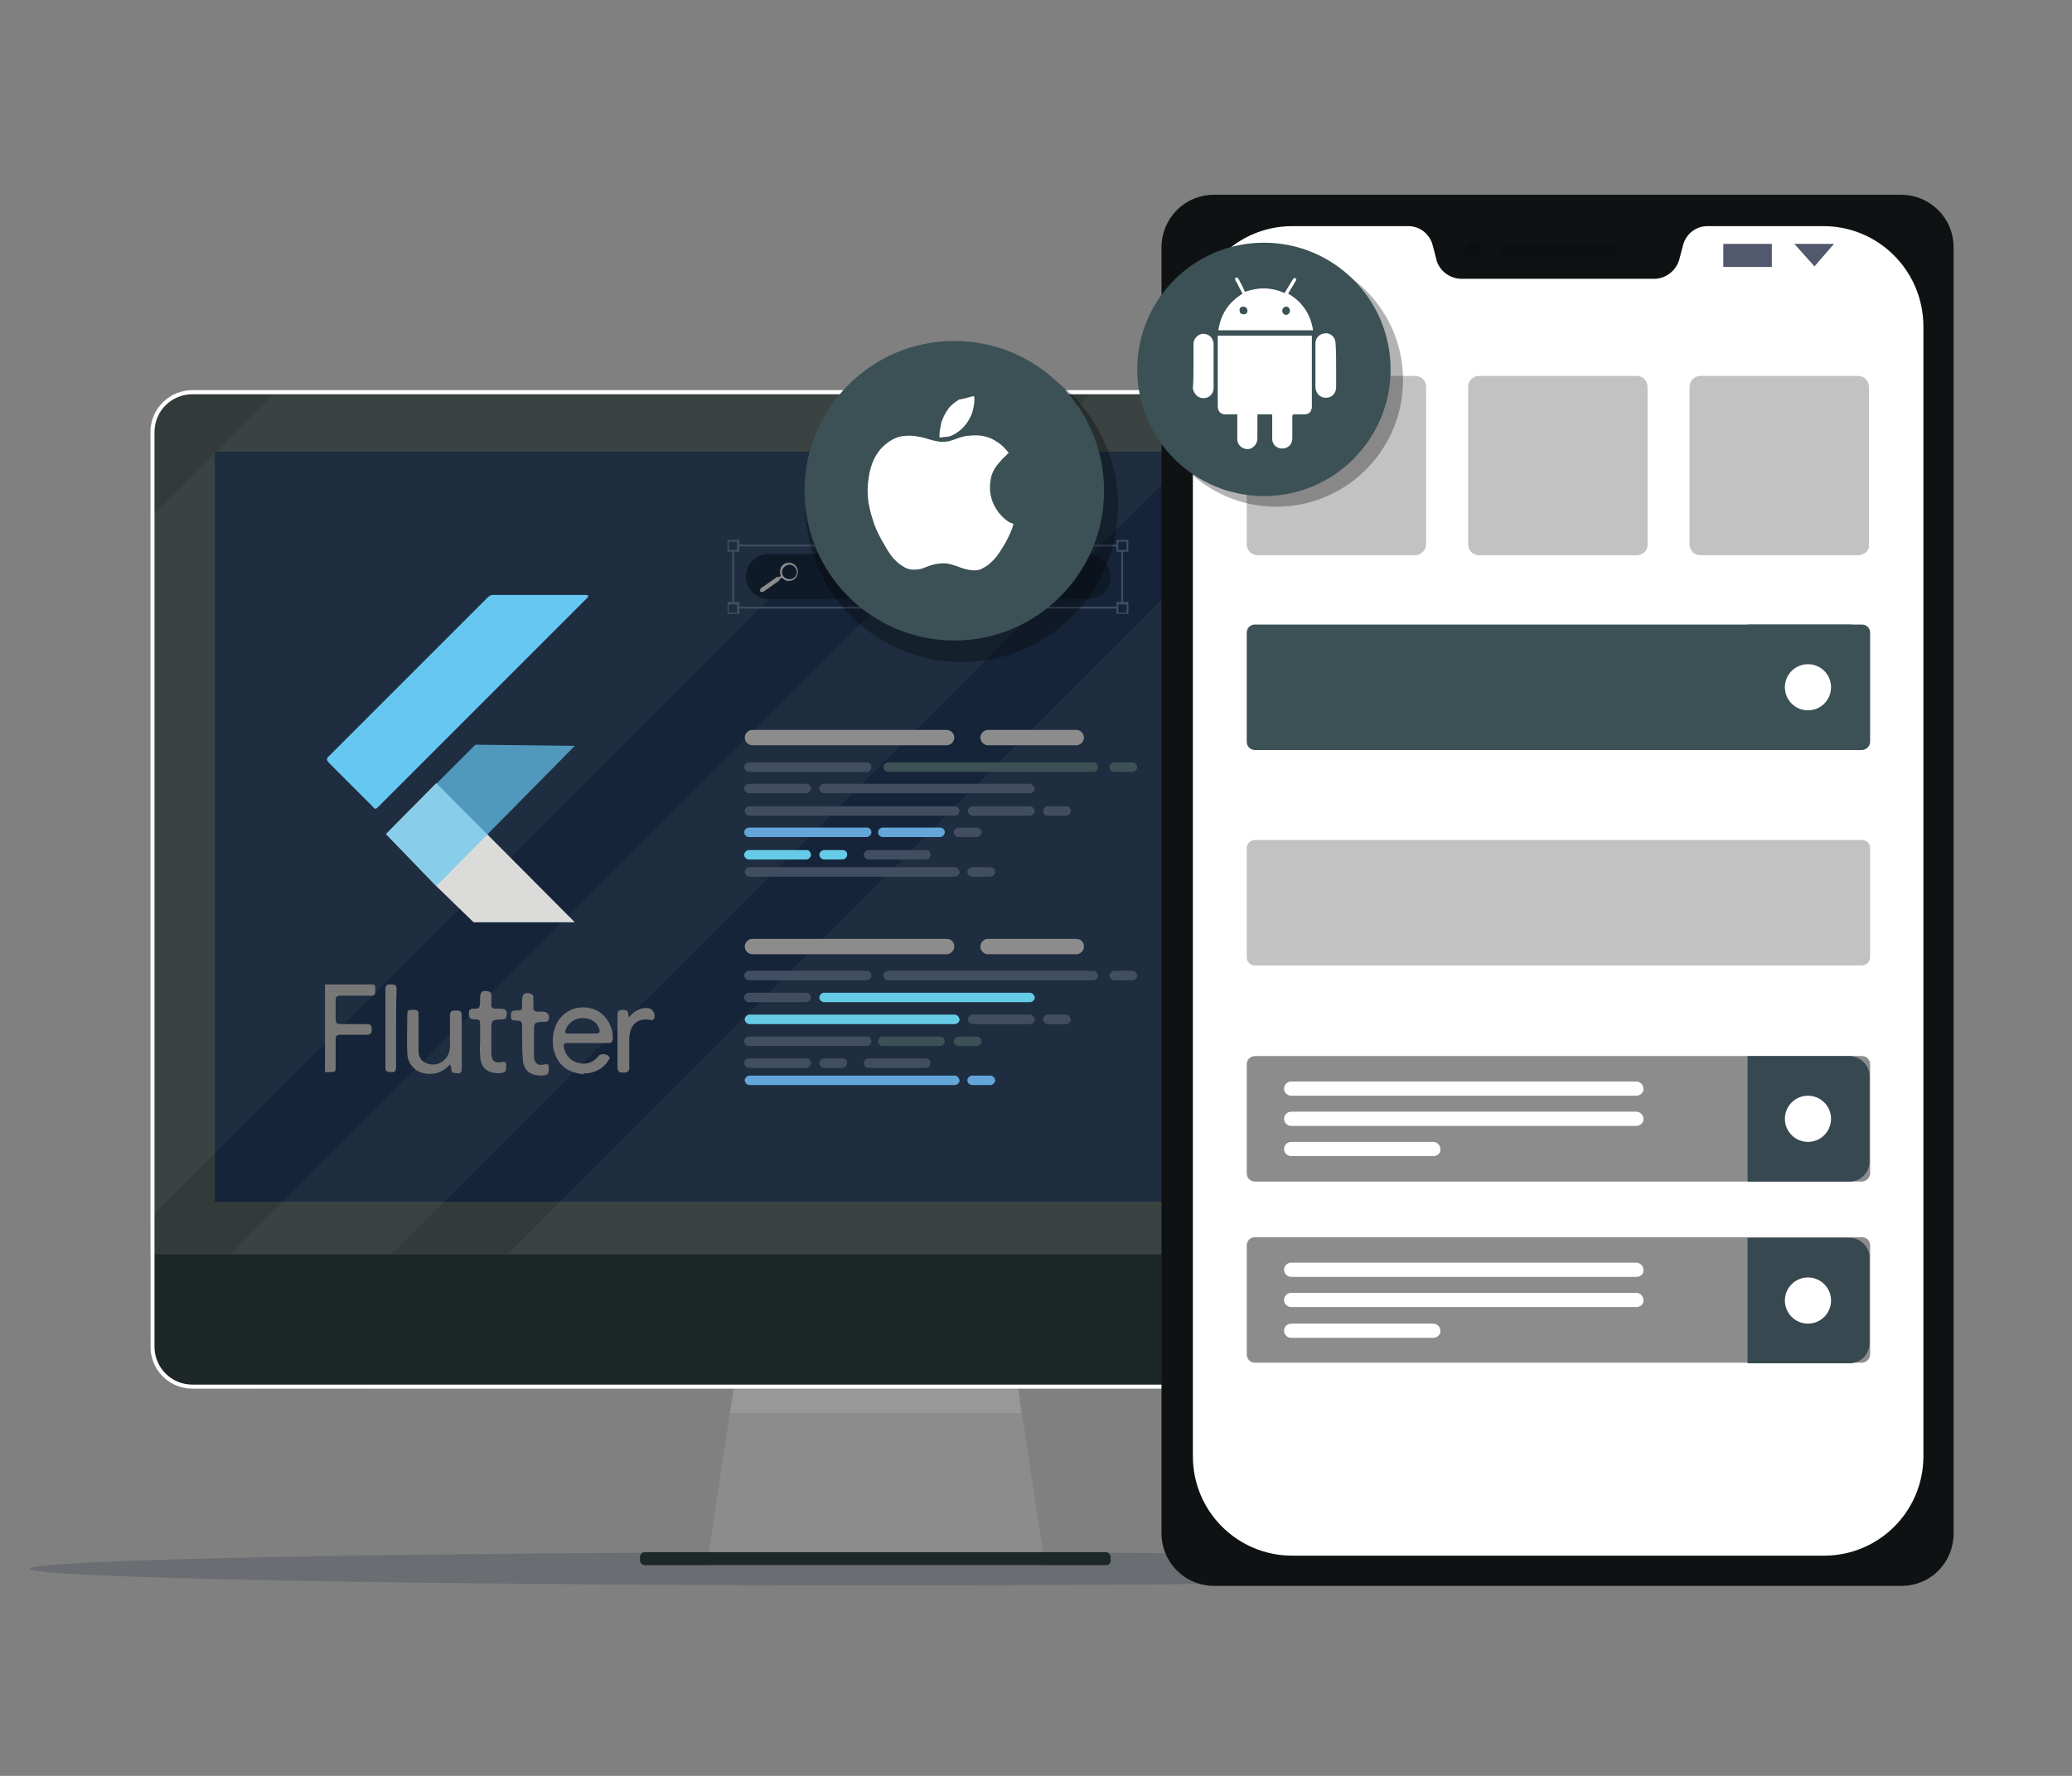 <?xml version="1.0" encoding="utf-8"?>
<!-- Generator: Adobe Illustrator 26.0.1, SVG Export Plug-In . SVG Version: 6.00 Build 0)  -->
<svg version="1.1" id="Layer_1" xmlns="http://www.w3.org/2000/svg" xmlns:xlink="http://www.w3.org/1999/xlink" x="0px" y="0px"
	 viewBox="0 0 350 300" style="enable-background:new 0 0 350 300;" xml:space="preserve">
<rect x="0" y="0" width="350" height="300" fill="#808080" stroke="none"/>
<style type="text/css">
	.st0{opacity:0.2;fill:#152438;enable-background:new    ;}
	.st1{fill:#8C8C8C;}
	.st2{opacity:0.3;fill:#B4B4B4;enable-background:new    ;}
	.st3{fill:#323A3A;}
	.st4{fill:#152438;}
	.st5{opacity:4.000000e-02;}
	.st6{fill:#FFFFFF;}
	.st7{fill:#1D2728;}
	.st8{fill:#0F1A28;}
	.st9{fill:#414E62;}
	.st10{fill:#63A6DA;}
	.st11{fill:#3B5155;}
	.st12{fill:#65CBE6;}
	.st13{opacity:0.3;fill:#010101;enable-background:new    ;}
	.st14{fill:#0F1213;}
	.st15{opacity:0.2;fill:#010101;enable-background:new    ;}
	.st16{fill:#52596E;}
	.st17{fill:#C2C2C2;}
	.st18{fill:#374850;}
	.st19{fill:#787778;}
	.st20{fill:#66C7F1;}
	.st21{fill:#DBDCDA;}
	.st22{opacity:0.7;fill:#66C7F1;}
</style>
<g>
	<g>
		<g>
			<ellipse class="st0" cx="147.9" cy="265" rx="142.9" ry="2.8"/>
			<polygon class="st1" points="171.8,233.2 124.1,233.2 119.4,264.4 176.5,264.4 			"/>
			<polygon class="st2" points="123.4,238.7 172.5,238.7 172,234.6 123.9,234.6 			"/>
			<path class="st3" d="M263.2,234.6H32.7c-4.1,0-7.3-3.3-7.3-7.3v-154c0-4.1,3.3-7.3,7.3-7.3H263c4.1,0,7.3,3.3,7.3,7.3v153.9
				C270.5,231.4,267.2,234.6,263.2,234.6z"/>
			<rect x="36.3" y="76.3" class="st4" width="223.2" height="126.7"/>
			<g class="st5">
				<polygon class="st6" points="46.8,65.9 25.4,87.4 25.4,205.8 165.3,65.9 				"/>
				<path class="st6" d="M184.9,65.9L25.4,225.4v2.1c0,3.9,3.2,7.1,7.1,7.1h10.9L212.1,65.9C212.1,65.9,184.9,65.9,184.9,65.9z"/>
				<path class="st6" d="M263.4,65.9h-31.8L63,234.6h118.5l89-89V73.1C270.5,69.1,267.3,65.9,263.4,65.9z"/>
				<polygon class="st6" points="228.3,234.6 270.5,192.3 270.5,165 201,234.6 				"/>
			</g>
			<path class="st7" d="M270.5,227.4v-15.5H25.4v15.5c0,3.9,3.2,7.1,7.1,7.1h230.8C267.3,234.6,270.5,231.4,270.5,227.4z"/>
			<g>
				<path class="st6" d="M263.4,66.6c3.6,0,6.4,2.9,6.4,6.4v154.5c0,3.6-2.9,6.4-6.4,6.4H32.5c-3.6,0-6.4-2.9-6.4-6.4V73
					c0-3.6,2.9-6.4,6.4-6.4L263.4,66.6 M263.4,65.9H32.5c-3.9,0-7.1,3.2-7.1,7.1v154.5c0,3.9,3.2,7.1,7.1,7.1h231
					c3.9,0,7.1-3.2,7.1-7.1V73C270.5,69.1,267.3,65.9,263.4,65.9L263.4,65.9z"/>
			</g>
			<path class="st7" d="M186.9,264.4h-78c-0.4,0-0.8-0.4-0.8-0.8V263c0-0.4,0.4-0.8,0.8-0.8h77.9c0.4,0,0.8,0.4,0.8,0.8v0.6
				C187.7,264,187.3,264.4,186.9,264.4z"/>
		</g>
		<g>
			<g>
				<g>
					<path class="st8" d="M183.8,93.6h-54c-2.1,0-3.8,1.7-3.8,3.8l0,0c0,2.1,1.7,3.8,3.8,3.8h54c2.1,0,3.8-1.7,3.8-3.8l0,0
						C187.5,95.4,185.9,93.6,183.8,93.6z"/>
					<path class="st1" d="M134.5,95.7c-0.5-0.7-1.4-0.8-2.1-0.4c-0.6,0.4-0.8,1.3-0.5,2l-0.4,0.2c-0.1-0.1-0.2-0.1-0.3,0l-2.7,1.9
						c-0.1,0.1-0.1,0.3-0.1,0.5c0.1,0.1,0.3,0.1,0.5,0.1l2.7-1.9c0.1-0.1,0.1-0.1,0.1-0.3l0.4-0.2c0.5,0.6,1.3,0.7,2,0.3
						C134.8,97.4,135,96.4,134.5,95.7z M132.3,97.3c-0.4-0.6-0.2-1.3,0.4-1.7c0.6-0.4,1.3-0.2,1.7,0.4c0.4,0.6,0.2,1.3-0.4,1.7
						C133.4,98,132.6,97.8,132.3,97.3z"/>
					<g>
						<rect x="124.7" y="102.5" class="st9" width="64.1" height="0.3"/>
						<rect x="123.7" y="93" class="st9" width="0.3" height="8.8"/>
						<rect x="124.7" y="92" class="st9" width="64.1" height="0.3"/>
						<rect x="189.4" y="93" class="st9" width="0.3" height="8.9"/>
						<path class="st9" d="M190.6,93.2h-2v-2h2V93.2z M188.9,92.9h1.4v-1.4h-1.4V92.9z"/>
						<path class="st9" d="M124.9,93.2h-2v-2h2V93.2z M123.1,92.9h1.4v-1.4h-1.4V92.9z"/>
						<path class="st9" d="M190.6,103.7h-2v-2h2V103.7z M188.9,103.5h1.4v-1.4h-1.4V103.5z"/>
						<path class="st9" d="M124.9,103.7h-2v-2h2V103.7z M123.1,103.5h1.4v-1.4h-1.4V103.5z"/>
					</g>
				</g>
				<g>
					<g>
						<path class="st1" d="M159.9,123.3h-32.8c-0.7,0-1.3,0.6-1.3,1.3l0,0c0,0.7,0.6,1.3,1.3,1.3h32.8c0.7,0,1.3-0.6,1.3-1.3l0,0
							C161.2,123.9,160.6,123.3,159.9,123.3z"/>
						<path class="st9" d="M146.5,128.8h-20c-0.4,0-0.8,0.4-0.8,0.8l0,0c0,0.4,0.4,0.8,0.8,0.8h19.9c0.4,0,0.8-0.4,0.8-0.8l0,0
							C147.2,129.1,146.8,128.8,146.5,128.8z"/>
						<path class="st10" d="M146.5,139.8h-20c-0.4,0-0.8,0.4-0.8,0.8l0,0c0,0.4,0.4,0.8,0.8,0.8h19.9c0.4,0,0.8-0.4,0.8-0.8l0,0
							C147.2,140.1,146.8,139.8,146.5,139.8z"/>
						<path class="st9" d="M136.2,132.4h-9.7c-0.4,0-0.8,0.4-0.8,0.8l0,0c0,0.4,0.4,0.8,0.8,0.8h9.7c0.4,0,0.8-0.4,0.8-0.8l0,0
							C136.9,132.8,136.7,132.4,136.2,132.4z"/>
						<path class="st9" d="M174,136.2h-9.7c-0.4,0-0.8,0.4-0.8,0.8l0,0c0,0.4,0.4,0.8,0.8,0.8h9.7c0.4,0,0.8-0.4,0.8-0.8l0,0
							C174.7,136.5,174.3,136.2,174,136.2z"/>
						<path class="st10" d="M158.8,139.8h-9.7c-0.4,0-0.8,0.4-0.8,0.8l0,0c0,0.4,0.4,0.8,0.8,0.8h9.7c0.4,0,0.8-0.4,0.8-0.8l0,0
							C159.6,140.1,159.2,139.8,158.8,139.8z"/>
						<path class="st9" d="M156.4,143.6h-9.7c-0.4,0-0.8,0.4-0.8,0.8l0,0c0,0.4,0.4,0.8,0.8,0.8h9.7c0.4,0,0.8-0.4,0.8-0.8l0,0
							C157.2,143.9,156.8,143.6,156.4,143.6z"/>
						<path class="st11" d="M184.7,128.8H150c-0.4,0-0.8,0.4-0.8,0.8l0,0c0,0.4,0.4,0.8,0.8,0.8h34.7c0.4,0,0.8-0.4,0.8-0.8l0,0
							C185.4,129.1,185.1,128.8,184.7,128.8z"/>
						<path class="st9" d="M161.3,136.2h-34.7c-0.4,0-0.8,0.4-0.8,0.8l0,0c0,0.4,0.4,0.8,0.8,0.8h34.7c0.4,0,0.8-0.4,0.8-0.8l0,0
							C162,136.5,161.7,136.2,161.3,136.2z"/>
						<path class="st9" d="M174,132.4h-34.8c-0.4,0-0.8,0.4-0.8,0.8l0,0c0,0.4,0.4,0.8,0.8,0.8H174c0.4,0,0.8-0.4,0.8-0.8l0,0
							C174.7,132.8,174.3,132.4,174,132.4z"/>
						<path class="st11" d="M191.3,128.8h-3.1c-0.4,0-0.8,0.4-0.8,0.8l0,0c0,0.4,0.4,0.8,0.8,0.8h3.1c0.4,0,0.8-0.4,0.8-0.8l0,0
							C192,129.1,191.7,128.8,191.3,128.8z"/>
						<path class="st9" d="M180.1,136.2H177c-0.4,0-0.8,0.4-0.8,0.8l0,0c0,0.4,0.4,0.8,0.8,0.8h3.1c0.4,0,0.8-0.4,0.8-0.8l0,0
							C180.8,136.5,180.5,136.2,180.1,136.2z"/>
						<path class="st9" d="M161.3,146.5h-34.7c-0.4,0-0.8,0.4-0.8,0.8l0,0c0,0.4,0.4,0.8,0.8,0.8h34.7c0.4,0,0.8-0.4,0.8-0.8l0,0
							C162,146.8,161.7,146.5,161.3,146.5z"/>
						<path class="st9" d="M167.3,146.5h-3.1c-0.4,0-0.8,0.4-0.8,0.8l0,0c0,0.4,0.4,0.8,0.8,0.8h3.1c0.4,0,0.8-0.4,0.8-0.8l0,0
							C168.1,146.8,167.7,146.5,167.3,146.5z"/>
						<path class="st9" d="M165,139.8h-3.1c-0.4,0-0.8,0.4-0.8,0.8l0,0c0,0.4,0.4,0.8,0.8,0.8h3.1c0.4,0,0.8-0.4,0.8-0.8l0,0
							C165.8,140.1,165.4,139.8,165,139.8z"/>
						<g>
							<path class="st12" d="M136.2,143.6h-9.7c-0.4,0-0.8,0.4-0.8,0.8l0,0c0,0.4,0.4,0.8,0.8,0.8h9.7c0.4,0,0.8-0.4,0.8-0.8l0,0
								C136.9,143.9,136.7,143.6,136.2,143.6z"/>
						</g>
						<g>
							<path class="st12" d="M142.3,143.6h-3.1c-0.4,0-0.8,0.4-0.8,0.8l0,0c0,0.4,0.4,0.8,0.8,0.8h3.1c0.4,0,0.8-0.4,0.8-0.8l0,0
								C143.1,143.9,142.8,143.6,142.3,143.6z"/>
						</g>
						<path class="st1" d="M181.8,123.3h-14.9c-0.7,0-1.3,0.6-1.3,1.3l0,0c0,0.7,0.6,1.3,1.3,1.3h14.9c0.7,0,1.3-0.6,1.3-1.3l0,0
							C183.1,123.9,182.5,123.3,181.8,123.3z"/>
					</g>
					<g>
						<path class="st1" d="M159.9,158.6h-32.8c-0.7,0-1.3,0.6-1.3,1.3l0,0c0,0.7,0.6,1.3,1.3,1.3h32.8c0.7,0,1.3-0.6,1.3-1.3l0,0
							C161.2,159.1,160.6,158.6,159.9,158.6z"/>
						<path class="st9" d="M146.5,164h-20c-0.4,0-0.8,0.4-0.8,0.8l0,0c0,0.4,0.4,0.8,0.8,0.8h19.9c0.4,0,0.8-0.4,0.8-0.8l0,0
							C147.2,164.3,146.8,164,146.5,164z"/>
						<path class="st9" d="M146.5,175.1h-20c-0.4,0-0.8,0.4-0.8,0.8l0,0c0,0.4,0.4,0.8,0.8,0.8h19.9c0.4,0,0.8-0.4,0.8-0.8l0,0
							C147.2,175.4,146.8,175.1,146.5,175.1z"/>
						<path class="st9" d="M136.2,167.7h-9.7c-0.4,0-0.8,0.4-0.8,0.8l0,0c0,0.4,0.4,0.8,0.8,0.8h9.7c0.4,0,0.8-0.4,0.8-0.8l0,0
							C136.9,168,136.7,167.7,136.2,167.7z"/>
						<path class="st9" d="M174,171.4h-9.7c-0.4,0-0.8,0.4-0.8,0.8l0,0c0,0.4,0.4,0.8,0.8,0.8h9.7c0.4,0,0.8-0.4,0.8-0.8l0,0
							C174.7,171.8,174.3,171.4,174,171.4z"/>
						<path class="st11" d="M158.8,175.1h-9.7c-0.4,0-0.8,0.4-0.8,0.8l0,0c0,0.4,0.4,0.8,0.8,0.8h9.7c0.4,0,0.8-0.4,0.8-0.8l0,0
							C159.6,175.4,159.2,175.1,158.8,175.1z"/>
						<path class="st9" d="M156.4,178.8h-9.7c-0.4,0-0.8,0.4-0.8,0.8l0,0c0,0.4,0.4,0.8,0.8,0.8h9.7c0.4,0,0.8-0.4,0.8-0.8l0,0
							C157.2,179.1,156.8,178.8,156.4,178.8z"/>
						<path class="st9" d="M184.7,164H150c-0.4,0-0.8,0.4-0.8,0.8l0,0c0,0.4,0.4,0.8,0.8,0.8h34.7c0.4,0,0.8-0.4,0.8-0.8l0,0
							C185.4,164.3,185.1,164,184.7,164z"/>
						<g>
							<path class="st12" d="M161.3,171.4h-34.7c-0.4,0-0.8,0.4-0.8,0.8l0,0c0,0.4,0.4,0.8,0.8,0.8h34.7c0.4,0,0.8-0.4,0.8-0.8l0,0
								C162,171.8,161.7,171.4,161.3,171.4z"/>
						</g>
						<g>
							<path class="st12" d="M174,167.7h-34.8c-0.4,0-0.8,0.4-0.8,0.8l0,0c0,0.4,0.4,0.8,0.8,0.8H174c0.4,0,0.8-0.4,0.8-0.8l0,0
								C174.7,168,174.3,167.7,174,167.7z"/>
						</g>
						<path class="st9" d="M191.3,164h-3.1c-0.4,0-0.8,0.4-0.8,0.8l0,0c0,0.4,0.4,0.8,0.8,0.8h3.1c0.4,0,0.8-0.4,0.8-0.8l0,0
							C192,164.3,191.7,164,191.3,164z"/>
						<path class="st9" d="M180.1,171.4H177c-0.4,0-0.8,0.4-0.8,0.8l0,0c0,0.4,0.4,0.8,0.8,0.8h3.1c0.4,0,0.8-0.4,0.8-0.8l0,0
							C180.8,171.8,180.5,171.4,180.1,171.4z"/>
						<path class="st10" d="M161.3,181.7h-34.7c-0.4,0-0.8,0.4-0.8,0.8l0,0c0,0.4,0.4,0.8,0.8,0.8h34.7c0.4,0,0.8-0.4,0.8-0.8l0,0
							C162,182.1,161.7,181.7,161.3,181.7z"/>
						<path class="st10" d="M167.3,181.7h-3.1c-0.4,0-0.8,0.4-0.8,0.8l0,0c0,0.4,0.4,0.8,0.8,0.8h3.1c0.4,0,0.8-0.4,0.8-0.8l0,0
							C168.1,182.1,167.7,181.7,167.3,181.7z"/>
						<path class="st11" d="M165,175.1h-3.1c-0.4,0-0.8,0.4-0.8,0.8l0,0c0,0.4,0.4,0.8,0.8,0.8h3.1c0.4,0,0.8-0.4,0.8-0.8l0,0
							C165.8,175.4,165.4,175.1,165,175.1z"/>
						<path class="st9" d="M136.2,178.8h-9.7c-0.4,0-0.8,0.4-0.8,0.8l0,0c0,0.4,0.4,0.8,0.8,0.8h9.7c0.4,0,0.8-0.4,0.8-0.8l0,0
							C136.9,179.1,136.7,178.8,136.2,178.8z"/>
						<path class="st9" d="M142.3,178.8h-3.1c-0.4,0-0.8,0.4-0.8,0.8l0,0c0,0.4,0.4,0.8,0.8,0.8h3.1c0.4,0,0.8-0.4,0.8-0.8l0,0
							C143.1,179.1,142.8,178.8,142.3,178.8z"/>
						<path class="st1" d="M181.8,158.6h-14.9c-0.7,0-1.3,0.6-1.3,1.3l0,0c0,0.7,0.6,1.3,1.3,1.3h14.9c0.7,0,1.3-0.6,1.3-1.3l0,0
							C183.1,159.1,182.5,158.6,181.8,158.6z"/>
					</g>
				</g>
			</g>
		</g>
	</g>
	<g>
		<rect x="218.9" y="96.3" class="st13" width="14" height="159.3"/>
		<g>
			<path class="st14" d="M321.2,267.9H205.1c-4.9,0-8.9-3.9-8.9-8.9V41.8c0-4.9,3.9-8.9,8.9-8.9h116c4.9,0,8.9,3.9,8.9,8.9V259
				C330,264,326.1,267.9,321.2,267.9z"/>
			<path class="st6" d="M308,38.2h-19.6c-1.9,0-3.6,1.3-4.1,3.2l-0.6,2.3c-0.5,2-2.3,3.4-4.3,3.4h-32.5c-2,0-3.9-1.4-4.3-3.4
				l-0.6-2.3c-0.5-1.9-2.2-3.2-4.1-3.2h-19.6c-9.3,0-16.8,7.5-16.8,16.8v191c0,9.3,7.5,16.8,16.8,16.8h89.8
				c9.3,0,16.8-7.5,16.8-16.8V55C324.8,45.7,317.3,38.2,308,38.2z"/>
			<path class="st15" d="M272.4,43.1H254c-0.5,0-0.8-0.4-0.8-0.8l0,0c0-0.5,0.4-0.8,0.8-0.8h18.4c0.5,0,0.8,0.4,0.8,0.8l0,0
				C273.3,42.6,272.8,43.1,272.4,43.1z"/>
			<path class="st15" d="M250.2,42.2c0,0.8-0.6,1.4-1.4,1.4c-0.8,0-1.4-0.6-1.4-1.4c0-0.8,0.6-1.4,1.4-1.4
				C249.6,40.8,250.2,41.4,250.2,42.2z"/>
			<rect x="291.1" y="41.2" class="st16" width="8.2" height="3.9"/>
			<polygon class="st16" points="306.5,45 303.1,41.2 309.8,41.2 			"/>
			<path class="st17" d="M239,93.8h-26.5c-1.1,0-1.9-0.8-1.9-1.9V65.4c0-1.1,0.8-1.9,1.9-1.9H239c1.1,0,1.9,0.8,1.9,1.9v26.5
				C240.9,93,240,93.8,239,93.8z"/>
			<path class="st17" d="M276.4,93.8h-26.5c-1.1,0-1.9-0.8-1.9-1.9V65.4c0-1.1,0.8-1.9,1.9-1.9h26.5c1.1,0,1.9,0.8,1.9,1.9v26.5
				C278.4,93,277.5,93.8,276.4,93.8z"/>
			<path class="st17" d="M313.8,93.8h-26.5c-1.1,0-1.9-0.8-1.9-1.9V65.4c0-1.1,0.8-1.9,1.9-1.9h26.5c1.1,0,1.9,0.8,1.9,1.9v26.5
				C315.9,93,314.9,93.8,313.8,93.8z"/>
			<g>
				<path class="st11" d="M314.5,126.7H212c-0.8,0-1.4-0.6-1.4-1.4v-18.4c0-0.8,0.6-1.4,1.4-1.4h102.5c0.8,0,1.4,0.6,1.4,1.4v18.4
					C315.9,126.1,315.2,126.7,314.5,126.7z"/>
				<path class="st11" d="M312.4,105.5h-17.2v21.2h17.2c1.9,0,3.4-1.5,3.4-3.4V109C315.9,107.1,314.2,105.5,312.4,105.5z"/>
				<g>
					<path class="st11" d="M276.4,112.2h-58.3c-0.6,0-1.2-0.5-1.2-1.2l0,0c0-0.6,0.5-1.2,1.2-1.2h58.3c0.6,0,1.2,0.5,1.2,1.2l0,0
						C277.7,111.7,277.1,112.2,276.4,112.2z"/>
					<path class="st11" d="M276.4,117.3h-58.3c-0.6,0-1.2-0.5-1.2-1.2l0,0c0-0.6,0.5-1.2,1.2-1.2h58.3c0.6,0,1.2,0.5,1.2,1.2l0,0
						C277.7,116.7,277.1,117.3,276.4,117.3z"/>
					<path class="st11" d="M242.1,122.4h-24c-0.6,0-1.2-0.5-1.2-1.2l0,0c0-0.6,0.5-1.2,1.2-1.2h24c0.6,0,1.2,0.5,1.2,1.2l0,0
						C243.4,121.9,242.8,122.4,242.1,122.4z"/>
				</g>
				<circle class="st6" cx="305.4" cy="116.1" r="3.9"/>
			</g>
			<g>
				<path class="st17" d="M314.5,163.1H212c-0.8,0-1.4-0.6-1.4-1.4v-18.4c0-0.8,0.6-1.4,1.4-1.4h102.5c0.8,0,1.4,0.6,1.4,1.4v18.4
					C315.9,162.5,315.2,163.1,314.5,163.1z"/>
			</g>
			<g>
				<path class="st1" d="M314.5,199.6H212c-0.8,0-1.4-0.6-1.4-1.4v-18.4c0-0.8,0.6-1.4,1.4-1.4h102.5c0.8,0,1.4,0.6,1.4,1.4v18.4
					C315.9,199,315.2,199.6,314.5,199.6z"/>
				<path class="st18" d="M312.4,178.4h-17.2v21.2h17.2c1.9,0,3.4-1.5,3.4-3.4v-14.3C315.9,180,314.2,178.4,312.4,178.4z"/>
				<g>
					<path class="st6" d="M276.4,185.1h-58.3c-0.6,0-1.2-0.5-1.2-1.2l0,0c0-0.6,0.5-1.2,1.2-1.2h58.3c0.6,0,1.2,0.5,1.2,1.2l0,0
						C277.7,184.5,277.1,185.1,276.4,185.1z"/>
					<path class="st6" d="M276.4,190.2h-58.3c-0.6,0-1.2-0.5-1.2-1.2l0,0c0-0.6,0.5-1.2,1.2-1.2h58.3c0.6,0,1.2,0.5,1.2,1.2l0,0
						C277.7,189.6,277.1,190.2,276.4,190.2z"/>
					<path class="st6" d="M242.1,195.3h-24c-0.6,0-1.2-0.5-1.2-1.2l0,0c0-0.6,0.5-1.2,1.2-1.2h24c0.6,0,1.2,0.5,1.2,1.2l0,0
						C243.4,194.8,242.8,195.3,242.1,195.3z"/>
				</g>
				<circle class="st6" cx="305.4" cy="189" r="3.9"/>
			</g>
			<g>
				<path class="st1" d="M314.5,230.2H212c-0.8,0-1.4-0.6-1.4-1.4v-18.4c0-0.8,0.6-1.4,1.4-1.4h102.5c0.8,0,1.4,0.6,1.4,1.4v18.4
					C315.9,229.6,315.2,230.2,314.5,230.2z"/>
				<path class="st18" d="M312.4,209.1h-17.2v21.2h17.2c1.9,0,3.4-1.5,3.4-3.4v-14.3C315.9,210.6,314.2,209.1,312.4,209.1z"/>
				<g>
					<path class="st6" d="M276.4,215.7h-58.3c-0.6,0-1.2-0.5-1.2-1.2l0,0c0-0.6,0.5-1.2,1.2-1.2h58.3c0.6,0,1.2,0.5,1.2,1.2l0,0
						C277.7,215.2,277.1,215.7,276.4,215.7z"/>
					<path class="st6" d="M276.4,220.8h-58.3c-0.6,0-1.2-0.5-1.2-1.2l0,0c0-0.6,0.5-1.2,1.2-1.2h58.3c0.6,0,1.2,0.5,1.2,1.2l0,0
						C277.7,220.3,277.1,220.8,276.4,220.8z"/>
					<path class="st6" d="M242.1,226h-24c-0.6,0-1.2-0.5-1.2-1.2l0,0c0-0.6,0.5-1.2,1.2-1.2h24c0.6,0,1.2,0.5,1.2,1.2l0,0
						C243.4,225.4,242.8,226,242.1,226z"/>
				</g>
				<circle class="st6" cx="305.4" cy="219.7" r="3.9"/>
			</g>
		</g>
		<g>
			
				<ellipse transform="matrix(0.924 -0.383 0.383 0.924 -20.347 68.632)" class="st13" cx="162.4" cy="85.5" rx="26.4" ry="26.4"/>
			<circle class="st11" cx="161.2" cy="82.9" r="25.3"/>
		</g>
		<g>
			<ellipse class="st13" cx="215.6" cy="64.2" rx="21.4" ry="21.4"/>
			<circle class="st11" cx="213.5" cy="62.4" r="21.4"/>
		</g>
	</g>
	<g>
		<g>
			<path class="st19" d="M98.5,181.5c-1.2-0.2-2.4-0.5-3.3-1.3c-2-1.6-2.4-5.2-1-7.6c1.3-2.2,4-3,6.4-2c1.8,0.8,3.1,3,2.9,5
				c-0.1,0.6-0.4,0.6-0.9,0.6c-2.2,0-4.3,0-6.5,0c-0.9,0-1,0.1-0.8,1c0.4,1.3,1.3,2.2,2.6,2.4c1.3,0.3,2.4-0.2,3.2-1.2
				c0.4-0.5,1.4-0.4,1.8,0.1c0.2,0.2,0,0.4-0.1,0.6c-0.8,1.3-2,2-3.5,2.2c-0.3,0-0.5,0-0.8,0.1C98.6,181.5,98.5,181.5,98.5,181.5z
				 M98.3,174.6c0.8,0,1.6,0,2.3,0c0.7,0,0.8-0.2,0.6-0.9c-0.5-1.2-1.6-1.8-3.1-1.7c-1.2,0.1-2.3,1-2.6,2.1
				c-0.1,0.4,0.1,0.5,0.4,0.5C96.7,174.6,97.5,174.6,98.3,174.6z"/>
			<path class="st19" d="M54.9,166.3c2.5,0,5.1,0,7.6,0c0.9,0,0.9,0,0.9,1c0,0.7-0.2,1-0.9,0.9c-1.7,0-3.4,0-5,0
				c-0.6,0-0.8,0.2-0.8,0.8c0,1.1,0,2.1,0,3.2c0,0.6,0.2,0.8,0.8,0.8c1.5,0,3,0,4.5,0c0.7,0,0.8,0.4,0.8,0.9c0,0.6-0.2,0.9-0.8,0.9
				c-1.5,0-3,0-4.5,0c-0.6,0-0.8,0.2-0.8,0.8c0,1.5,0,3,0,4.5c0,1,0,1-1.1,1c-0.2,0-0.5,0-0.7,0C54.9,176.2,54.9,171.2,54.9,166.3z"
				/>
			<path class="st19" d="M76,179.8c-1,1.2-2.3,1.7-3.7,1.6c-1.9-0.1-3.4-1.4-3.5-3.4c-0.1-2.3,0-4.5,0-6.8c0-0.7,0.5-0.6,0.9-0.6
				c0.5,0,1-0.1,1,0.7c0,1.8,0,3.5,0,5.3c0,0.3,0,0.5,0,0.8c0,1,0.3,1.8,1.3,2.2c1,0.4,2,0.3,2.9-0.4c0.8-0.7,1.1-1.5,1.1-2.5
				c0-1.7,0-3.4,0-5.1c0-0.8,0.3-0.9,1-0.9c0.7,0,1,0.1,1,0.9c0,2.9,0,5.8,0,8.7c0,0.6,0,1.1-0.8,1c-0.9-0.1-0.9,0-1-1
				C76.1,180.1,76.1,180,76,179.8z"/>
			<path class="st19" d="M81.1,175.8c0-0.9,0-1.7,0-2.6c0-0.9,0-1-1-1c-0.7,0-0.9-0.3-0.9-1c0-0.6,0.2-0.8,0.8-0.8c1,0,1,0,1.1-1.1
				c0-0.2,0-0.4,0-0.7c0-1.1,0.4-1.4,1.5-1.1c0.3,0.1,0.4,0.3,0.4,0.6c0,0.5,0,1.1,0,1.6c0,0.5,0.2,0.7,0.7,0.7c0.3,0,0.5,0,0.8,0
				c1,0,1.3,0.4,1,1.4c-0.1,0.4-0.4,0.4-0.7,0.4c-1.8,0.1-1.8,0.1-1.8,1.9c0,1.3,0,2.5,0,3.8c0,1.3,0.6,1.8,1.8,1.5
				c0.6-0.1,0.7,0.1,0.7,0.6c0,1.1-0.1,1.2-1.2,1.3c-2.1,0-3.2-1-3.2-3.2C81,177.5,81.1,176.7,81.1,175.8z"/>
			<path class="st19" d="M88.2,175.9c0-0.9,0-1.8,0-2.6c0-0.7-0.2-0.9-0.9-0.9c-0.9,0-1-0.1-1-0.9c0-0.6,0.2-0.8,0.8-0.8
				c1.1,0,1.1,0,1.1-1.1c0-0.2,0-0.5,0-0.7c0-1,0.6-1.4,1.5-1c0.3,0.1,0.4,0.3,0.4,0.6c0,0.5,0,1,0,1.5c-0.1,0.7,0.2,0.9,0.9,0.9
				c0.2,0,0.4,0,0.7,0c0.9,0,1.3,0.8,0.9,1.5c-0.2,0.3-0.5,0.2-0.7,0.2c-1.7,0.1-1.7,0.1-1.7,1.8c0,1.3,0,2.6,0,3.9
				c0,1.3,0.6,1.8,1.8,1.5c0.6-0.1,0.7,0.1,0.7,0.6c0,1.1-0.1,1.2-1.2,1.3c-2.1,0-3.2-1-3.2-3.1C88.2,177.5,88.2,176.7,88.2,175.9z"
				/>
			<path class="st19" d="M106.2,171.9c0.9-1.1,1.9-1.7,3.2-1.6c0.9,0,1.5,1.2,1,1.9c-0.1,0.2-0.3,0.1-0.5,0.1
				c-2.2-0.4-3.5,0.8-3.6,3c0,1.7,0,3.3,0,5c0,0.7-0.3,0.9-1,0.9c-0.6,0-1-0.1-1-0.9c0-2.9,0-5.9,0-8.8c0-0.7,0.2-0.9,0.9-0.9
				c0.7,0,1,0.2,0.9,0.9C106.2,171.5,106.2,171.6,106.2,171.9z"/>
			<path class="st19" d="M66.9,173.8c0,2.2,0,4.3,0,6.5c0,0.7-0.3,0.9-0.9,0.8c-0.6,0-0.9-0.1-0.9-0.8c0-4.4,0-8.8,0-13.2
				c0-0.8,0.4-0.8,1-0.8c0.6,0,0.9,0.1,0.9,0.8C66.9,169.3,66.9,171.6,66.9,173.8z"/>
		</g>
		<g>
			<path class="st20" d="M99.4,100.6c-0.1,0.4-0.3,0.5-0.5,0.7c-11.6,11.6-23.2,23.2-34.8,34.8c-0.7,0.7-0.7,0.7-1.3,0
				c-2.4-2.4-4.8-4.8-7.2-7.2c-0.5-0.5-0.5-0.8,0-1.2c8.9-8.9,17.7-17.7,26.6-26.6c0.3-0.3,0.6-0.6,1.1-0.6c5.2,0,10.5,0,15.7,0
				C99.1,100.5,99.3,100.6,99.4,100.6z"/>
			<polygon class="st21" points="73.7,132.3 97.1,155.8 80,155.8 73.7,149.7 65.2,140.9 			"/>
			<polygon class="st22" points="80.3,125.8 65.2,140.9 73.7,149.7 97.1,126 			"/>
		</g>
	</g>
	<g>
		<path class="st6" d="M170.4,76.5c-0.1,0.1-0.3,0.2-0.4,0.4c-0.6,0.5-1.1,1.1-1.6,1.7c-0.6,0.8-1,1.7-1.1,2.7
			c-0.3,1.9,0.2,3.7,1.4,5.3c0.5,0.6,1,1.1,1.6,1.5c0.3,0.2,0.6,0.3,0.9,0.4c-0.1,0.2-0.1,0.4-0.2,0.7c-0.5,1.3-1.1,2.5-1.9,3.7
			c-0.5,0.8-1,1.5-1.7,2.1c-0.5,0.5-1,0.8-1.6,1.1c-0.6,0.3-1.2,0.3-1.9,0.2c-0.7-0.1-1.4-0.3-2.1-0.6c-0.6-0.2-1.2-0.4-1.8-0.5
			c-0.7-0.1-1.3,0-2,0.1c-0.5,0.1-1.1,0.3-1.6,0.5c-0.5,0.2-1,0.4-1.5,0.4c-0.7,0.1-1.4,0-2-0.3c-0.5-0.3-1-0.6-1.4-1
			c-0.8-0.7-1.4-1.6-1.9-2.5c-0.9-1.5-1.7-3-2.2-4.7c-0.3-0.9-0.5-1.8-0.7-2.8c-0.1-1-0.2-2-0.1-3c0.1-1,0.2-1.9,0.5-2.9
			c0.4-1.4,1.1-2.7,2.2-3.7c0.9-0.8,1.9-1.4,3-1.6c0.6-0.1,1.1-0.1,1.7-0.1c1,0.1,2,0.3,2.9,0.6c0.6,0.2,1.2,0.3,1.7,0.4
			c0.4,0.1,0.9,0,1.3,0c0.7-0.1,1.4-0.4,2-0.6c0.6-0.2,1.2-0.4,1.9-0.4c1.7-0.2,3.3,0.1,4.7,1.1C169.3,75.2,169.8,75.8,170.4,76.5z"
			/>
		<path class="st6" d="M164.5,66.9c0.1,0.2,0.1,0.4,0.1,0.6c0,0.8-0.2,1.6-0.4,2.3c-0.6,1.5-1.5,2.7-2.9,3.5c-0.5,0.3-1,0.5-1.5,0.5
			c-0.3,0-0.7,0.1-1,0.1c0,0-0.1,0-0.1,0c0-0.2,0-0.3,0-0.5c0-0.7,0.2-1.3,0.3-2c0.3-0.9,0.7-1.7,1.3-2.5c0.5-0.6,1.1-1,1.7-1.4
			C162.8,67.4,163.6,67.1,164.5,66.9C164.5,66.9,164.5,66.9,164.5,66.9z"/>
	</g>
	<g>
		<path class="st6" d="M214.9,70c-0.9,0-1.7,0-2.5,0c0,0.1,0,0.3,0,0.4c0,1.2,0,2.4,0,3.6c0,0.9-0.5,1.5-1.2,1.8
			c-1.1,0.3-2.2-0.5-2.2-1.6c0-1.3,0-2.5,0-3.8c0-0.1,0-0.2,0-0.4c-0.7,0-1.4,0-2,0c-0.4,0-0.7-0.1-1-0.4c-0.2-0.3-0.3-0.6-0.3-1
			c0-2.5,0-5,0-7.5c0-1.3,0-2.7,0-4c0-0.1,0-0.2,0-0.4c5.3,0,10.6,0,15.9,0c0,0.1,0,0.2,0,0.3c0,3.9,0,7.7,0,11.6
			c0,0.2,0,0.4-0.1,0.6c-0.1,0.5-0.6,0.8-1.1,0.8c-0.6,0-1.2,0-1.8,0c-0.2,0-0.3,0.1-0.3,0.3c0,1.2,0,2.5,0,3.7
			c0,0.9-0.5,1.5-1.2,1.7c-1.1,0.3-2.2-0.4-2.2-1.6c0-1.3,0-2.5,0-3.8C214.9,70.2,214.9,70.1,214.9,70z"/>
		<path class="st6" d="M217,49.5c0.4-0.7,0.8-1.3,1.2-2c0.1-0.1,0.1-0.2,0.2-0.3c0.1-0.2,0.2-0.3,0.4-0.2c0.2,0.1,0.2,0.3,0.1,0.4
			c-0.1,0.2-0.2,0.3-0.3,0.5c-0.3,0.6-0.7,1.1-1,1.7c2.4,1.4,3.8,3.5,4.2,6.2c-5.3,0-10.7,0-16,0c0.4-2.7,1.7-4.7,4.1-6.2
			c-0.2-0.3-0.3-0.6-0.5-0.9c-0.2-0.4-0.4-0.9-0.7-1.3c-0.1-0.2-0.1-0.4,0.1-0.5c0.2-0.1,0.3,0.1,0.4,0.2c0.4,0.7,0.8,1.5,1.1,2.2
			C212.5,48.5,214.7,48.5,217,49.5z M210,51.8c-0.4,0-0.7,0.3-0.6,0.7c0,0.4,0.3,0.6,0.7,0.6c0.4,0,0.7-0.3,0.6-0.7
			C210.7,52.1,210.4,51.8,210,51.8z M217.9,52.5c0-0.4-0.3-0.7-0.6-0.7c-0.4,0-0.7,0.3-0.7,0.7c0,0.4,0.3,0.7,0.7,0.7
			C217.7,53.1,217.9,52.8,217.9,52.5z"/>
		<path class="st6" d="M225.7,61.8c0,1.2,0,2.4,0,3.6c0,1-0.7,1.8-1.7,1.8c-1,0-1.7-0.7-1.8-1.7c0-2.5,0-5,0-7.5
			c0-1,0.8-1.7,1.8-1.7c0.9,0,1.6,0.8,1.6,1.7C225.7,59.3,225.7,60.6,225.7,61.8z"/>
		<path class="st6" d="M201.6,61.8c0-1.2,0-2.5,0-3.7c0-0.8,0.6-1.5,1.4-1.7c0.9-0.1,1.7,0.4,1.9,1.2c0.1,0.2,0.1,0.4,0.1,0.6
			c0,2.4,0,4.9,0,7.3c0,1.2-1,2-2.2,1.7c-0.7-0.2-1.2-0.9-1.3-1.6C201.6,64.3,201.6,63.1,201.6,61.8z"/>
	</g>
</g>
</svg>
